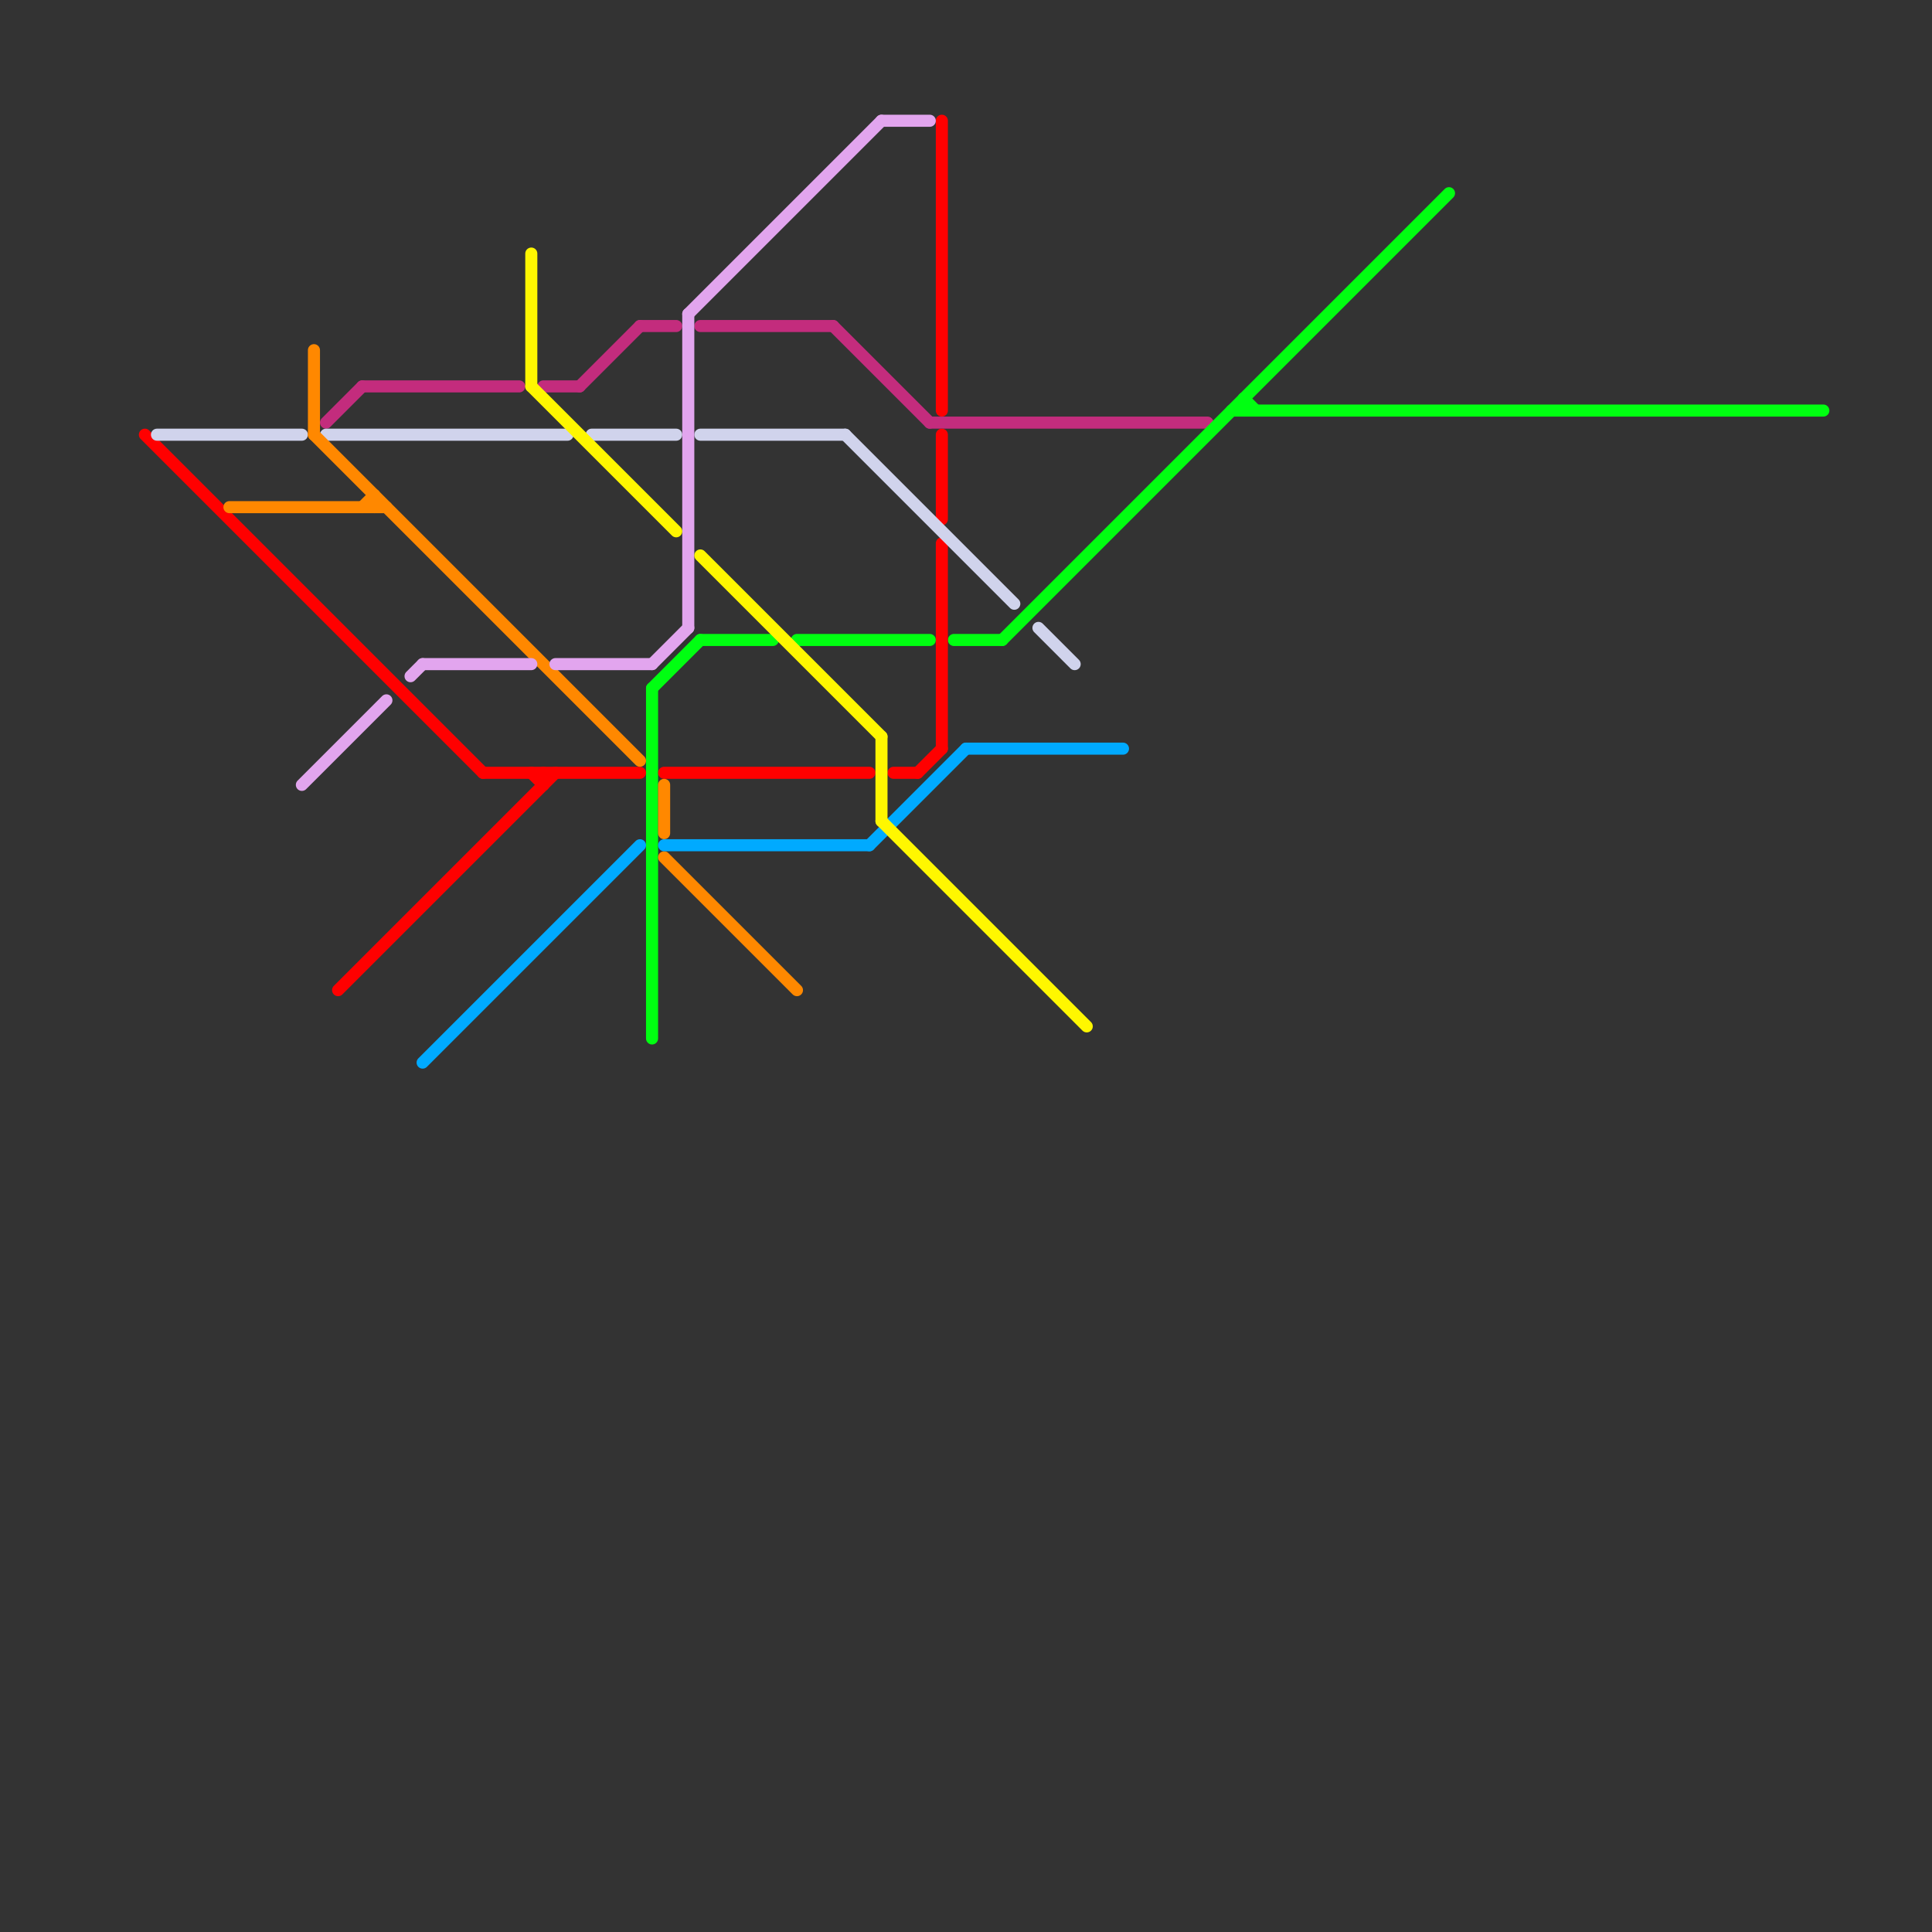 
<svg version="1.1" xmlns="http://www.w3.org/2000/svg" viewBox="0 0 160 160">
<rect x="0" y="0" width="160" height="160" fill="#333333" stroke="none"/>
<style>text { font: 1px Helvetica; font-weight: 600; white-space: pre; dominant-baseline: central; } line { stroke-width: 1; fill: none; stroke-linecap: round; stroke-linejoin: round; } .c0 { stroke: #c32c7d } .c1 { stroke: #00ff11 } .c2 { stroke: #ff0000 } .c3 { stroke: #d0d3ec } .c4 { stroke: #ff8800 } .c5 { stroke: #e2a5ee } .c6 { stroke: #00aaff } .c7 { stroke: #fff700 }</style><defs><g id="wm-xf"><circle r="1.2" fill="#000"/><circle r="0.9" fill="#fff"/><circle r="0.6" fill="#000"/><circle r="0.3" fill="#fff"/></g><g id="wm"><circle r="0.6" fill="#000"/><circle r="0.3" fill="#fff"/></g></defs><line class="c0" x1="53" y1="27" x2="56" y2="27"/><line class="c0" x1="58" y1="27" x2="69" y2="27"/><line class="c0" x1="27" y1="35" x2="30" y2="32"/><line class="c0" x1="48" y1="32" x2="53" y2="27"/><line class="c0" x1="69" y1="27" x2="77" y2="35"/><line class="c0" x1="77" y1="35" x2="100" y2="35"/><line class="c0" x1="30" y1="32" x2="43" y2="32"/><line class="c0" x1="45" y1="32" x2="48" y2="32"/><line class="c1" x1="102" y1="34" x2="151" y2="34"/><line class="c1" x1="103" y1="33" x2="104" y2="34"/><line class="c1" x1="58" y1="53" x2="64" y2="53"/><line class="c1" x1="54" y1="57" x2="58" y2="53"/><line class="c1" x1="103" y1="33" x2="103" y2="34"/><line class="c1" x1="83" y1="53" x2="120" y2="16"/><line class="c1" x1="54" y1="57" x2="54" y2="86"/><line class="c1" x1="66" y1="53" x2="77" y2="53"/><line class="c1" x1="79" y1="53" x2="83" y2="53"/><line class="c2" x1="44" y1="64" x2="45" y2="65"/><line class="c2" x1="78" y1="36" x2="78" y2="43"/><line class="c2" x1="40" y1="64" x2="53" y2="64"/><line class="c2" x1="74" y1="64" x2="76" y2="64"/><line class="c2" x1="78" y1="45" x2="78" y2="62"/><line class="c2" x1="55" y1="64" x2="72" y2="64"/><line class="c2" x1="12" y1="36" x2="40" y2="64"/><line class="c2" x1="45" y1="64" x2="45" y2="65"/><line class="c2" x1="76" y1="64" x2="78" y2="62"/><line class="c2" x1="28" y1="82" x2="46" y2="64"/><line class="c2" x1="78" y1="10" x2="78" y2="34"/><line class="c3" x1="49" y1="36" x2="56" y2="36"/><line class="c3" x1="58" y1="36" x2="70" y2="36"/><line class="c3" x1="13" y1="36" x2="25" y2="36"/><line class="c3" x1="70" y1="36" x2="84" y2="50"/><line class="c3" x1="27" y1="36" x2="47" y2="36"/><line class="c3" x1="86" y1="52" x2="89" y2="55"/><line class="c4" x1="26" y1="29" x2="26" y2="36"/><line class="c4" x1="31" y1="41" x2="31" y2="42"/><line class="c4" x1="55" y1="65" x2="55" y2="69"/><line class="c4" x1="26" y1="36" x2="53" y2="63"/><line class="c4" x1="30" y1="42" x2="31" y2="41"/><line class="c4" x1="55" y1="71" x2="66" y2="82"/><line class="c4" x1="19" y1="42" x2="32" y2="42"/><line class="c5" x1="57" y1="26" x2="57" y2="52"/><line class="c5" x1="34" y1="56" x2="35" y2="55"/><line class="c5" x1="73" y1="10" x2="77" y2="10"/><line class="c5" x1="57" y1="26" x2="73" y2="10"/><line class="c5" x1="35" y1="55" x2="44" y2="55"/><line class="c5" x1="46" y1="55" x2="54" y2="55"/><line class="c5" x1="25" y1="65" x2="32" y2="58"/><line class="c5" x1="54" y1="55" x2="57" y2="52"/><line class="c6" x1="80" y1="62" x2="93" y2="62"/><line class="c6" x1="35" y1="88" x2="53" y2="70"/><line class="c6" x1="55" y1="70" x2="72" y2="70"/><line class="c6" x1="72" y1="70" x2="80" y2="62"/><line class="c7" x1="73" y1="61" x2="73" y2="68"/><line class="c7" x1="58" y1="46" x2="73" y2="61"/><line class="c7" x1="73" y1="68" x2="90" y2="85"/><line class="c7" x1="44" y1="32" x2="56" y2="44"/><line class="c7" x1="44" y1="21" x2="44" y2="32"/>
</svg>
